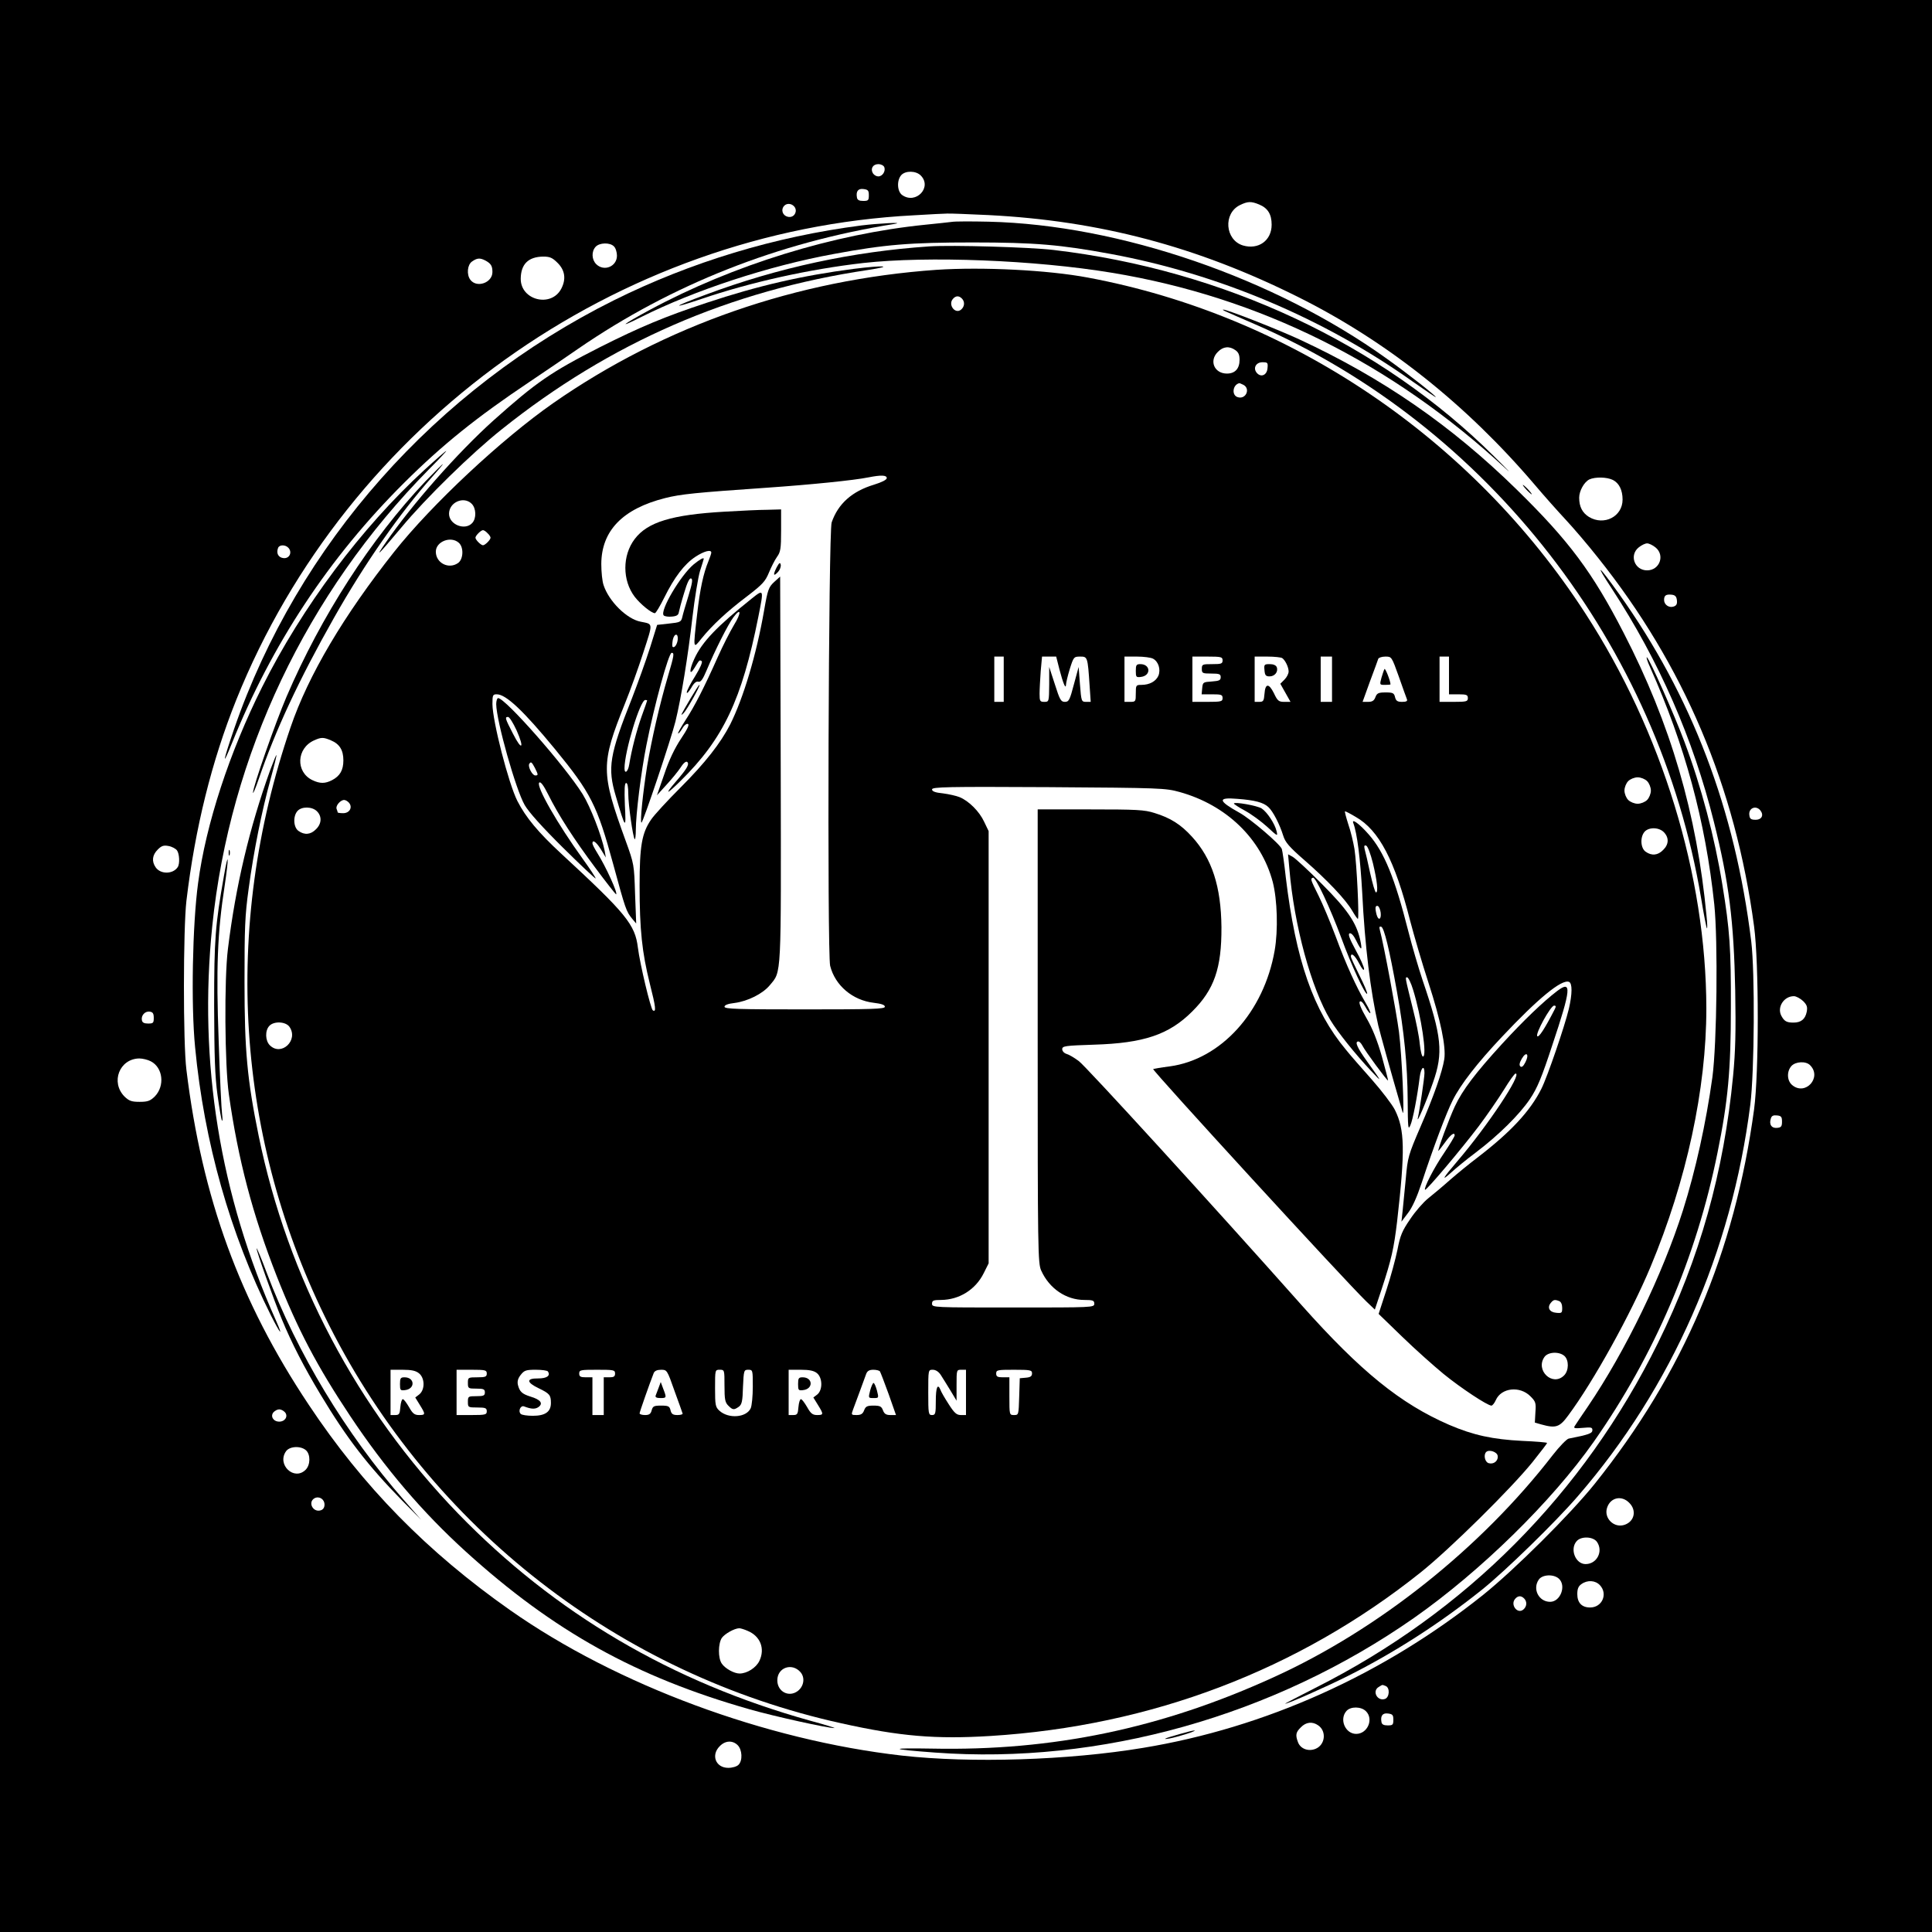 <?xml version="1.0" standalone="no"?>
<!DOCTYPE svg PUBLIC "-//W3C//DTD SVG 20010904//EN"
 "http://www.w3.org/TR/2001/REC-SVG-20010904/DTD/svg10.dtd">
<svg version="1.0" xmlns="http://www.w3.org/2000/svg"
 width="1024pt" height="1024pt" viewBox="0 0 1024 1024"
 preserveAspectRatio="xMidYMid meet">
<g transform="translate(0,1024) scale(0.1,-0.1)"
fill="#000000" stroke="none">
<path d="M0 5120 l0 -5120 5120 0 5120 0 0 5120 0 5120 -5120 0 -5120 0 0
-5120z m4687 4234 c8 -22 -10 -49 -32 -49 -10 0 -22 7 -28 16 -15 24 -1 49 28
49 15 0 28 -7 32 -16z m193 -44 c62 -62 -25 -155 -98 -104 -27 19 -30 78 -5
106 22 24 77 24 103 -2z m-275 -105 c0 -27 -3 -30 -30 -30 -21 0 -31 5 -33 18
-6 33 6 49 35 45 24 -3 28 -8 28 -33z m2069 -49 c46 -19 66 -52 66 -107 0 -84
-70 -134 -152 -110 -95 29 -106 170 -16 214 41 20 59 21 102 3z m-2464 -11
c18 -22 3 -55 -25 -55 -29 0 -47 27 -34 52 12 22 42 23 59 3z m1030 -45 c587
-30 1103 -166 1640 -434 471 -235 892 -570 1255 -996 49 -58 123 -141 164
-185 41 -44 118 -134 170 -200 456 -571 729 -1215 828 -1955 26 -195 26 -776
0 -970 -103 -759 -374 -1397 -845 -1985 -129 -161 -426 -456 -592 -589 -530
-423 -1153 -703 -1801 -810 -396 -66 -913 -82 -1279 -41 -722 82 -1511 374
-2075 770 -440 309 -780 655 -1069 1090 -366 549 -565 1095 -648 1775 -18 143
-17 747 0 895 46 387 134 740 264 1065 589 1468 2015 2488 3594 2569 82 5 160
9 174 9 14 1 113 -3 220 -8z m-1986 -166 c9 -8 16 -31 16 -49 0 -58 -69 -86
-110 -45 -24 24 -26 67 -3 92 20 22 76 24 97 2z m-298 -88 c39 -39 45 -86 19
-136 -53 -102 -216 -62 -215 53 1 77 40 116 119 117 36 0 49 -6 77 -34z m-383
13 c29 -16 37 -28 37 -61 0 -57 -83 -86 -117 -41 -21 28 -16 80 9 97 27 19 42
20 71 5z m5976 -1163 c33 -17 51 -54 51 -104 0 -90 -98 -140 -178 -92 -35 22
-52 54 -52 102 0 36 26 83 54 97 31 14 93 13 125 -3z m225 -357 c52 -41 23
-122 -44 -122 -67 0 -96 81 -44 122 15 12 34 21 44 21 10 0 29 -9 44 -21z
m-7244 -4 c20 -24 3 -57 -28 -53 -27 3 -39 26 -28 54 7 18 40 18 56 -1z m7358
-277 c2 -19 -2 -28 -18 -33 -24 -8 -50 10 -50 35 0 24 10 31 40 28 19 -2 26
-10 28 -30z m442 -1113 c20 -25 8 -50 -25 -50 -24 0 -31 5 -33 24 -6 37 34 55
58 26z m-8392 -212 c13 -18 16 -71 4 -89 -25 -38 -91 -39 -117 -1 -22 32 -18
65 11 94 20 20 31 24 57 19 18 -3 38 -14 45 -23z m8619 -799 c20 -20 24 -31
19 -57 -8 -39 -30 -57 -70 -57 -37 0 -49 7 -65 37 -23 45 14 103 67 103 12 0
34 -12 49 -26z m-8742 -89 c0 -27 -3 -30 -30 -30 -21 0 -31 5 -33 18 -5 25 17
49 42 45 16 -2 21 -10 21 -33z m-16 -230 c65 -33 76 -131 21 -187 -24 -23 -37
-28 -80 -28 -43 0 -56 5 -80 28 -75 76 -27 200 78 202 18 0 46 -7 61 -15z
m8795 -21 c64 -64 -24 -163 -94 -106 -29 23 -31 73 -5 102 22 24 77 27 99 4z
m-149 -299 c0 -25 -4 -31 -26 -33 -29 -3 -44 18 -33 50 4 14 13 18 32 16 23
-2 27 -8 27 -33z m-7934 -1541 c17 -21 0 -49 -31 -49 -31 0 -48 28 -31 49 8 9
21 16 31 16 10 0 23 -7 31 -16z m111 -201 c24 -22 24 -77 -2 -103 -61 -61
-154 27 -104 98 19 27 78 30 106 5z m98 -288 c0 -15 -7 -26 -20 -30 -41 -13
-70 43 -33 64 25 13 53 -5 53 -34z m6915 10 c40 -39 29 -97 -22 -116 -58 -22
-116 36 -94 93 19 52 77 63 116 23z m-171 -207 c35 -50 0 -118 -60 -118 -54 0
-85 80 -47 122 24 27 87 24 107 -4z m-202 -195 c41 -37 9 -123 -46 -123 -60 0
-95 68 -60 118 19 27 78 30 106 5z m218 -35 c43 -46 12 -118 -52 -118 -44 0
-68 25 -68 71 0 28 6 42 22 53 32 23 74 20 98 -6z m-402 -70 c17 -17 15 -43
-4 -59 -31 -26 -70 25 -44 56 15 18 32 19 48 3z m-734 -464 c24 -9 21 -61 -4
-69 -41 -13 -69 43 -32 64 21 13 17 12 36 5z m-104 -134 c42 -42 8 -120 -52
-120 -58 0 -91 78 -51 122 22 24 77 24 103 -2z m145 -45 c0 -27 -3 -30 -30
-30 -21 0 -31 5 -33 18 -6 33 6 49 35 45 24 -3 28 -8 28 -33z m-398 -30 c45
-31 37 -103 -14 -124 -38 -16 -80 0 -93 34 -15 39 -12 54 15 80 27 28 61 32
92 10z m-3077 -105 c24 -24 27 -82 4 -104 -9 -9 -32 -16 -54 -16 -67 0 -93 68
-45 115 29 30 68 32 95 5z"/>
<path d="M5045 9064 c-16 -2 -79 -9 -140 -15 -486 -49 -1019 -213 -1462 -452
-143 -77 -175 -103 -46 -38 285 143 678 272 1023 335 270 50 403 61 735 61
332 0 466 -12 732 -61 569 -105 1129 -341 1600 -676 68 -48 123 -85 123 -83 0
8 -148 124 -260 204 -596 428 -1418 710 -2110 726 -91 2 -178 2 -195 -1z"/>
<path d="M4565 9045 c-458 -59 -903 -194 -1310 -396 -946 -471 -1676 -1294
-2014 -2272 -60 -175 -66 -211 -12 -77 212 526 515 985 913 1381 202 201 385
348 663 534 83 56 200 135 260 177 496 341 1059 563 1675 661 64 11 -87 3
-175 -8z"/>
<path d="M4925 8934 c-402 -27 -800 -112 -1185 -256 -175 -65 -190 -79 -24
-23 261 89 571 158 859 191 341 38 911 16 1320 -52 781 -129 1483 -479 2086
-1038 36 -34 9 -5 -61 64 -601 598 -1434 989 -2335 1095 -126 15 -538 27 -660
19z"/>
<path d="M4525 8815 c-275 -36 -506 -89 -780 -180 -221 -73 -350 -127 -565
-235 -260 -132 -338 -186 -564 -388 -191 -172 -431 -444 -571 -647 -61 -88
-44 -71 83 80 128 154 372 393 532 520 573 458 1208 735 1940 844 144 22 85
26 -75 6z"/>
<path d="M4965 8810 c-742 -52 -1442 -295 -2032 -706 -274 -191 -645 -538
-844 -789 -267 -337 -455 -654 -549 -930 -364 -1063 -292 -2185 205 -3170 542
-1075 1539 -1850 2715 -2109 310 -69 499 -85 790 -67 852 53 1631 349 2280
867 155 124 479 444 593 585 42 53 77 98 77 101 0 3 -60 8 -132 11 -156 8
-259 30 -387 85 -258 112 -469 283 -780 632 -478 538 -1146 1269 -1183 1296
-24 18 -53 35 -65 38 -13 4 -23 15 -23 25 0 17 15 19 168 24 264 8 398 53 521
176 117 116 156 230 155 446 -2 216 -50 364 -156 480 -59 65 -114 100 -199
126 -53 17 -95 19 -340 19 l-279 0 0 -1202 c0 -1143 1 -1205 19 -1243 43 -95
132 -155 228 -155 46 0 53 -3 53 -20 0 -20 -7 -20 -430 -20 -423 0 -430 0
-430 20 0 17 7 20 48 20 97 1 183 55 226 142 l26 52 0 1145 0 1146 -24 50
c-25 54 -81 110 -130 130 -17 7 -57 16 -88 20 -42 4 -58 11 -58 21 0 13 77 15
618 12 598 -4 619 -5 695 -26 247 -69 432 -247 493 -477 24 -94 29 -254 10
-363 -57 -326 -284 -577 -556 -614 -47 -6 -86 -13 -88 -14 -8 -5 1017 -1123
1130 -1232 l45 -43 36 108 c52 158 65 216 82 359 43 378 41 486 -12 592 -15
29 -70 101 -122 160 -53 60 -115 130 -137 158 -173 207 -266 474 -319 914 -8
74 -18 142 -21 150 -9 26 -166 160 -224 192 -115 64 -118 83 -12 74 93 -7 138
-19 164 -43 25 -22 61 -93 79 -151 11 -36 30 -59 115 -133 118 -103 216 -206
251 -266 14 -24 27 -43 30 -43 8 0 -6 294 -18 370 -6 36 -20 95 -33 132 -12
38 -20 68 -17 68 3 0 29 -13 57 -30 123 -70 207 -230 288 -550 21 -80 64 -227
97 -328 65 -200 94 -341 84 -406 -11 -68 -54 -192 -126 -358 -65 -151 -68
-162 -78 -275 -6 -65 -14 -143 -17 -173 l-6 -55 34 45 c23 29 48 85 73 160 62
189 132 374 164 437 42 85 131 199 262 338 191 203 316 306 355 291 18 -7 18
-63 -1 -144 -22 -92 -113 -358 -145 -422 -60 -120 -163 -230 -340 -366 -41
-31 -106 -84 -145 -118 -38 -34 -91 -78 -116 -98 -25 -20 -68 -69 -95 -110
-42 -61 -53 -87 -67 -161 -10 -49 -36 -145 -59 -215 l-41 -126 125 -121 c69
-67 168 -155 219 -197 92 -75 233 -168 254 -168 5 0 16 13 23 29 29 66 128 77
184 20 27 -27 30 -35 26 -84 l-3 -55 35 -10 c76 -21 96 -15 142 48 134 180
332 538 436 787 191 457 296 943 296 1370 -1 704 -234 1466 -642 2095 -602
929 -1568 1580 -2637 1779 -213 40 -558 57 -800 41z m133 -152 c17 -17 15 -43
-4 -59 -31 -26 -70 25 -44 56 15 18 32 19 48 3z m1450 -274 c16 -11 22 -25 22
-51 0 -47 -24 -73 -67 -73 -67 0 -96 68 -48 115 28 29 61 32 93 9z m170 -96
c-3 -37 -35 -50 -57 -24 -21 25 -4 56 30 56 28 0 30 -2 27 -32z m-127 -88 c38
-21 12 -79 -31 -65 -33 10 -27 65 8 74 2 1 12 -4 23 -9z m-1891 -494 c0 -9
-26 -22 -68 -35 -116 -35 -190 -101 -224 -200 -17 -49 -24 -2283 -8 -2350 26
-104 119 -183 231 -196 41 -5 59 -11 59 -21 0 -12 -67 -14 -425 -14 -353 0
-425 2 -425 14 0 9 18 16 53 20 70 9 150 49 187 94 63 76 60 26 58 1147 l-3
1019 -32 -29 c-29 -27 -34 -40 -53 -150 -41 -236 -110 -465 -180 -605 -51 -99
-132 -203 -262 -333 -70 -70 -141 -147 -157 -171 -49 -71 -61 -140 -61 -349 0
-235 13 -355 54 -520 32 -126 35 -154 16 -142 -11 7 -68 244 -79 332 -15 123
-62 180 -406 498 -122 113 -188 192 -233 280 -47 93 -131 421 -132 513 0 48 2
52 23 52 49 0 141 -87 309 -291 190 -232 223 -297 308 -609 65 -239 69 -251
101 -290 l21 -25 -6 157 c-5 155 -5 158 -50 282 -132 363 -132 407 -4 726 28
69 72 191 98 272 52 161 53 149 -15 163 -73 14 -168 108 -196 194 -7 20 -12
70 -12 112 1 176 113 292 338 349 83 21 163 29 540 55 230 16 461 39 539 55
66 13 96 12 96 -4z m-2200 -136 c24 -24 26 -77 3 -102 -38 -42 -123 -9 -123
49 0 61 78 95 120 53z m84 -156 c9 -8 16 -19 16 -24 0 -11 -29 -40 -40 -40
-11 0 -40 29 -40 40 0 11 29 40 40 40 5 0 16 -7 24 -16z m-152 -51 c27 -24 24
-87 -4 -107 -50 -35 -118 0 -118 60 0 54 80 85 122 47z m2888 -723 l0 -120
-25 0 -25 0 0 120 0 120 25 0 25 0 0 -120z m295 53 c20 -76 34 -109 35 -82 0
9 9 47 20 83 20 64 22 66 55 66 39 0 40 -1 50 -152 l6 -88 -25 0 c-24 0 -25 3
-32 93 l-7 92 -25 -92 c-22 -84 -27 -93 -48 -93 -21 0 -27 11 -53 93 l-30 92
0 -92 c-1 -92 -1 -93 -26 -93 -23 0 -25 4 -25 43 0 24 3 78 6 120 l7 77 37 0
38 0 17 -67z m496 56 c29 -15 42 -57 29 -90 -13 -30 -47 -49 -90 -49 -29 0
-30 -2 -30 -45 0 -43 -1 -45 -30 -45 l-30 0 0 120 0 120 66 0 c36 0 74 -5 85
-11z m369 -9 c0 -18 -7 -20 -55 -20 -52 0 -55 -1 -55 -25 0 -23 3 -25 50 -25
43 0 50 -3 50 -19 0 -17 -8 -20 -47 -23 -46 -3 -48 -4 -51 -35 l-3 -33 55 0
c49 0 56 -2 56 -20 0 -18 -7 -20 -80 -20 l-80 0 0 120 0 120 80 0 c73 0 80 -2
80 -20z m316 12 c16 -11 34 -48 34 -71 0 -12 -10 -31 -22 -43 l-22 -22 27 -48
27 -48 -33 0 c-29 0 -36 5 -55 46 -27 54 -46 53 -50 -4 -3 -37 -6 -42 -28 -42
l-24 0 0 120 0 120 68 0 c37 0 72 -4 78 -8z m264 -112 l0 -120 -30 0 -30 0 0
120 0 120 30 0 30 0 0 -120z m354 14 c20 -58 40 -112 43 -120 4 -10 -3 -14
-26 -14 -24 0 -32 5 -37 25 -5 22 -12 25 -50 25 -38 0 -46 -4 -54 -25 -7 -19
-17 -25 -39 -25 l-29 0 39 108 c22 59 42 113 44 120 2 6 19 12 38 12 33 0 33
0 71 -106z m266 6 l0 -100 50 0 c43 0 50 -3 50 -20 0 -18 -7 -20 -75 -20 l-75
0 0 120 0 120 25 0 25 0 0 -100z m-5926 -344 c46 -19 66 -52 66 -106 0 -52
-18 -83 -60 -105 -37 -19 -64 -19 -104 0 -90 43 -85 169 9 211 38 17 49 17 89
0z m6976 -216 c11 -11 20 -33 20 -50 0 -17 -9 -39 -20 -50 -11 -11 -33 -20
-50 -20 -17 0 -39 9 -50 20 -11 11 -20 33 -20 50 0 17 9 39 20 50 11 11 33 20
50 20 17 0 39 -9 50 -20z m-6880 -115 c20 -24 3 -55 -31 -55 -16 0 -29 2 -29
4 0 2 -3 11 -6 19 -6 16 20 47 40 47 8 0 19 -7 26 -15z m-170 -45 c27 -27 25
-66 -5 -95 -28 -29 -61 -32 -93 -9 -27 19 -30 78 -5 106 22 24 77 24 103 -2z
m7140 -112 c27 -29 25 -64 -5 -93 -28 -29 -61 -32 -93 -9 -27 19 -30 78 -5
106 23 25 77 24 103 -4z m-7286 -1030 c50 -71 -43 -159 -104 -98 -24 24 -26
77 -3 102 24 27 87 24 107 -4z m6730 -1454 c10 -4 16 -18 16 -36 0 -27 -2 -29
-32 -26 -36 3 -49 28 -28 53 14 17 21 18 44 9z m28 -291 c24 -22 24 -77 -2
-103 -61 -61 -154 27 -104 98 19 27 78 30 106 5z m-6071 -92 c31 -25 32 -86 2
-111 l-22 -17 24 -39 c31 -50 31 -54 -4 -54 -24 0 -34 8 -53 42 -13 22 -27 42
-33 42 -5 1 -11 -18 -13 -41 -3 -38 -6 -43 -28 -43 l-24 0 0 120 0 120 64 0
c47 0 70 -5 87 -19z m359 -1 c0 -17 -7 -20 -50 -20 -49 0 -50 -1 -50 -30 0
-29 2 -30 45 -30 38 0 45 -3 45 -20 0 -17 -7 -20 -45 -20 -43 0 -45 -1 -45
-30 0 -29 1 -30 50 -30 43 0 50 -3 50 -20 0 -18 -7 -20 -80 -20 l-80 0 0 120
0 120 80 0 c73 0 80 -2 80 -20z m324 11 c15 -23 -6 -37 -52 -37 -64 1 -62 -21
3 -52 58 -28 65 -36 65 -78 0 -47 -30 -68 -96 -68 -29 0 -58 4 -64 10 -15 15
-1 46 17 40 39 -15 60 -16 78 -3 25 19 10 39 -44 55 -44 14 -57 26 -66 62 -4
18 0 34 15 53 19 24 28 27 80 27 32 0 61 -4 64 -9z m356 -11 c0 -16 -7 -20
-30 -20 l-30 0 0 -100 0 -100 -30 0 -30 0 0 100 0 100 -35 0 c-28 0 -35 4 -35
20 0 19 7 20 95 20 88 0 95 -1 95 -20z m315 -92 c22 -61 42 -115 43 -120 2 -4
-10 -8 -27 -8 -24 0 -32 5 -37 25 -5 22 -12 25 -50 25 -38 0 -44 -3 -50 -25
-5 -19 -13 -25 -35 -25 -16 0 -29 4 -29 9 0 7 52 155 75 214 5 11 18 17 39 17
31 0 32 -1 71 -112z m265 27 c0 -72 3 -88 20 -105 24 -24 30 -24 56 -6 16 12
20 29 22 105 4 88 5 91 28 91 24 0 24 -2 24 -90 0 -49 -5 -100 -11 -114 -23
-50 -118 -57 -166 -13 -21 19 -23 30 -23 119 0 98 0 98 25 98 25 0 25 -1 25
-85z m490 67 c30 -24 31 -89 2 -113 l-21 -16 24 -39 c31 -50 31 -54 -4 -54
-24 0 -34 8 -53 42 -13 22 -27 42 -33 42 -5 1 -11 -18 -13 -41 -3 -38 -6 -43
-28 -43 l-24 0 0 120 0 120 64 0 c46 0 70 -5 86 -18z m334 9 c3 -5 24 -59 46
-120 l39 -111 -30 0 c-22 0 -32 6 -39 25 -8 21 -16 25 -50 25 -34 0 -42 -4
-50 -25 -7 -19 -17 -25 -40 -25 -28 0 -29 1 -19 28 6 15 22 59 36 97 14 39 29
80 34 93 6 16 17 22 38 22 16 0 32 -4 35 -9z m322 -18 c10 -16 33 -52 51 -82
l33 -55 0 82 c0 81 0 82 25 82 l25 0 0 -120 0 -120 -27 0 c-23 0 -35 11 -65
58 -20 31 -40 65 -43 75 -15 37 -25 14 -25 -58 0 -68 -2 -75 -20 -75 -19 0
-20 7 -20 120 0 120 0 120 24 120 15 0 31 -10 42 -27z m484 8 c0 -15 -8 -21
-32 -23 l-33 -3 -3 -97 c-3 -97 -3 -98 -27 -98 -25 0 -25 0 -25 100 l0 100
-35 0 c-28 0 -35 4 -35 20 0 19 7 20 95 20 87 0 95 -2 95 -19z m2468 -437 c4
-27 -21 -47 -48 -39 -20 6 -28 44 -13 59 15 15 58 1 61 -20z m-3975 -928 c67
-28 93 -94 62 -159 -17 -36 -65 -67 -105 -67 -29 0 -76 26 -94 52 -21 29 -20
107 0 137 16 22 66 50 92 51 7 0 27 -6 45 -14z m280 -219 c25 -29 18 -75 -15
-100 -47 -35 -108 -3 -108 57 0 68 78 95 123 43z"/>
<path d="M3840 7528 c-279 -16 -408 -55 -476 -145 -66 -87 -66 -219 0 -306 30
-39 89 -87 107 -87 5 0 27 37 50 83 53 107 106 177 165 216 46 30 84 40 84 22
0 -5 -7 -25 -15 -45 -27 -65 -45 -149 -60 -281 -22 -190 -22 -186 24 -128 57
70 133 141 240 222 82 63 97 79 116 125 12 29 31 67 43 84 19 26 22 43 22 141
l0 111 -72 -2 c-40 0 -143 -5 -228 -10z"/>
<path d="M3677 7249 c-69 -57 -182 -248 -159 -271 5 -5 25 -8 43 -6 25 2 35 8
37 23 2 11 14 57 28 102 16 55 29 81 37 77 10 -3 6 -26 -14 -92 -15 -48 -30
-99 -33 -114 -6 -24 -11 -27 -70 -33 l-63 -7 -38 -122 c-21 -66 -64 -186 -95
-266 -120 -302 -131 -369 -86 -520 52 -177 55 -180 48 -47 -3 84 -2 117 7 117
7 0 11 -21 11 -57 0 -60 25 -231 34 -241 3 -3 6 19 6 49 0 82 28 309 56 449
42 213 118 490 134 490 15 0 13 -13 -20 -125 -45 -153 -86 -334 -110 -475 -22
-138 -39 -300 -30 -300 8 0 157 443 180 536 30 122 67 348 90 552 12 101 30
211 40 245 11 34 20 63 20 65 0 9 -21 -3 -53 -29z m-85 -400 c-3 -25 -18 -46
-27 -37 -3 2 -2 19 1 37 8 36 30 36 26 0z m-162 -322 c0 -2 -13 -39 -29 -83
-27 -76 -53 -176 -66 -256 -6 -39 -25 -53 -25 -20 0 89 83 362 110 362 5 0 10
-1 10 -3z"/>
<path d="M4116 7232 c-20 -40 -17 -50 8 -23 10 11 16 28 14 38 -3 14 -8 11
-22 -15z"/>
<path d="M3985 7068 c-185 -148 -264 -230 -305 -320 -28 -61 -27 -94 1 -48 27
44 26 43 38 36 6 -4 -7 -35 -34 -79 -25 -39 -45 -78 -45 -87 0 -8 10 2 23 23
14 26 27 37 38 34 13 -4 24 12 45 62 42 101 113 242 141 279 41 55 44 25 3
-41 -21 -35 -59 -110 -85 -168 -73 -164 -124 -263 -171 -335 -24 -37 -42 -69
-40 -71 2 -3 12 9 22 25 9 17 23 28 30 25 9 -3 -2 -27 -37 -79 -33 -50 -63
-112 -88 -187 l-39 -112 50 55 c28 30 62 72 76 93 16 25 29 34 35 28 12 -12
-3 -37 -62 -105 -61 -71 -49 -69 25 4 228 224 326 432 413 869 30 150 30 150
-34 99z"/>
<path d="M3660 6538 c-54 -92 -56 -96 -37 -78 17 16 92 150 84 150 -3 0 -24
-33 -47 -72z"/>
<path d="M2630 6508 c1 -89 104 -454 151 -535 22 -38 93 -117 203 -226 93 -92
171 -165 173 -163 2 2 -28 48 -67 102 -136 188 -250 388 -232 406 7 7 23 -14
47 -62 57 -114 136 -236 250 -389 58 -78 108 -141 110 -141 13 0 -54 148 -101
222 -13 21 -24 42 -24 48 0 22 20 8 45 -32 l26 -43 -6 35 c-17 83 -75 233
-117 301 -94 150 -410 509 -448 509 -5 0 -10 -15 -10 -32z m108 -139 c43 -97
28 -111 -19 -18 -43 83 -44 89 -26 89 7 0 27 -32 45 -71z m97 -199 c18 -36 19
-40 2 -40 -16 0 -40 47 -32 61 9 14 13 11 30 -21z"/>
<path d="M6020 6684 c0 -32 2 -35 26 -32 56 6 53 68 -2 68 -21 0 -24 -5 -24
-36z"/>
<path d="M6702 6688 c2 -27 7 -33 27 -33 28 0 47 25 38 49 -4 10 -18 16 -37
16 -29 0 -31 -2 -28 -32z"/>
<path d="M7338 6694 c-3 -5 -10 -26 -16 -46 -10 -38 -10 -38 19 -38 16 0 29 1
29 3 -1 20 -28 88 -32 81z"/>
<path d="M2120 2904 c0 -32 2 -35 26 -32 56 6 53 68 -2 68 -21 0 -24 -5 -24
-36z"/>
<path d="M3491 2885 c-6 -16 -14 -36 -16 -42 -3 -9 6 -13 25 -13 33 0 34 1 15
50 l-13 35 -11 -30z"/>
<path d="M4230 2904 c0 -32 2 -35 26 -32 56 6 53 68 -2 68 -21 0 -24 -5 -24
-36z"/>
<path d="M4612 2870 c-10 -40 -10 -40 18 -40 28 0 28 0 18 40 -6 22 -14 40
-18 40 -4 0 -12 -18 -18 -40z"/>
<path d="M6495 8590 c11 -5 83 -37 160 -70 1233 -537 2136 -1700 2361 -3039
14 -86 28 -158 31 -161 3 -3 2 27 -2 65 -51 540 -190 1018 -439 1500 -165 321
-290 489 -567 760 -347 340 -712 592 -1154 797 -115 53 -384 159 -402 157 -4
0 1 -4 12 -9z"/>
<path d="M2248 7748 c-333 -306 -646 -724 -858 -1148 -173 -345 -299 -729
-340 -1040 -30 -221 -38 -646 -16 -870 48 -504 186 -990 402 -1422 50 -99 67
-118 28 -30 -299 667 -413 1372 -339 2093 93 908 500 1765 1149 2422 53 53 94
97 91 97 -3 0 -56 -46 -117 -102z"/>
<path d="M2254 7688 c-287 -303 -552 -713 -735 -1140 -60 -140 -180 -483 -178
-510 0 -7 14 25 30 72 90 262 213 526 399 855 164 290 349 555 521 748 33 37
58 67 56 67 -3 0 -44 -42 -93 -92z"/>
<path d="M8090 7645 c13 -14 26 -25 28 -25 3 0 -5 11 -18 25 -13 14 -26 25
-28 25 -3 0 5 -11 18 -25z"/>
<path d="M8543 7120 c251 -384 431 -795 541 -1236 80 -319 106 -528 113 -894
4 -217 1 -324 -11 -450 -49 -512 -177 -969 -398 -1417 -395 -800 -1016 -1426
-1818 -1830 -90 -46 -162 -83 -158 -83 15 0 214 88 332 147 247 124 487 278
713 459 124 100 388 357 506 494 498 575 815 1295 914 2075 22 175 25 701 5
865 -86 700 -314 1300 -702 1844 -110 154 -131 169 -37 26z"/>
<path d="M8746 6703 c184 -412 293 -813 340 -1256 20 -194 14 -738 -10 -917
-34 -244 -89 -493 -156 -705 -108 -340 -304 -745 -504 -1040 -34 -49 -65 -96
-70 -104 -7 -11 0 -13 43 -9 44 4 51 3 51 -12 0 -17 -18 -24 -126 -45 -11 -3
-49 -42 -84 -87 -381 -493 -925 -926 -1480 -1178 -594 -271 -1169 -391 -1810
-378 -234 4 -228 -3 16 -21 875 -65 1796 194 2539 714 352 247 729 616 952
933 322 459 544 977 656 1532 56 274 71 440 71 770 1 312 -6 412 -45 650 -41
253 -112 521 -201 758 -54 145 -185 439 -199 448 -5 3 2 -21 17 -53z"/>
<path d="M1432 6158 c-110 -306 -183 -614 -224 -948 -20 -160 -17 -614 5 -770
49 -346 126 -638 253 -962 112 -285 215 -480 390 -743 185 -278 383 -510 612
-718 466 -423 904 -666 1506 -837 126 -36 418 -101 449 -99 6 0 -51 18 -129
39 -735 205 -1353 569 -1867 1099 -535 554 -902 1248 -1056 2001 -61 299 -75
451 -75 815 0 287 2 351 22 495 27 201 70 413 116 580 19 69 33 126 31 128 -1
2 -16 -34 -33 -80z"/>
<path d="M6540 5981 c0 -3 27 -21 59 -38 33 -18 85 -56 117 -85 56 -52 57 -52
50 -23 -9 39 -50 101 -79 120 -23 15 -147 37 -147 26z"/>
<path d="M7173 5877 c20 -53 37 -188 47 -368 14 -283 44 -524 85 -704 12 -48
60 -223 129 -460 12 -42 -4 306 -19 425 -14 107 -81 465 -101 539 -5 18 -3 22
7 19 15 -5 43 -119 83 -343 38 -210 56 -391 57 -575 1 -147 2 -162 14 -135 13
28 37 152 50 258 7 50 25 65 25 20 0 -26 -25 -193 -35 -238 -9 -40 46 89 80
187 56 159 47 243 -55 543 -22 66 -56 182 -75 257 -72 284 -128 422 -211 516
-49 56 -92 87 -81 59z m104 -213 c22 -92 29 -154 16 -154 -5 0 -18 46 -31 103
-12 56 -25 113 -29 126 -4 18 -2 22 8 19 8 -3 23 -42 36 -94z m41 -262 c4 -37
-13 -43 -22 -9 -9 35 -7 49 7 45 6 -3 13 -19 15 -36z m172 -409 c43 -139 75
-353 52 -353 -6 0 -13 30 -17 68 -3 37 -20 121 -37 187 -42 170 -41 165 -30
165 6 0 21 -30 32 -67z"/>
<path d="M1212 5720 c0 -14 2 -19 5 -12 2 6 2 18 0 25 -3 6 -5 1 -5 -13z"/>
<path d="M6834 5634 c25 -299 116 -632 217 -800 39 -65 134 -183 215 -269 62
-66 62 -65 -20 49 -54 75 -67 106 -46 106 5 0 15 -10 21 -22 15 -30 132 -188
136 -185 1 2 -14 59 -33 128 -24 84 -50 149 -81 202 -29 50 -42 82 -36 88 6 6
16 -3 29 -26 10 -19 22 -35 26 -35 5 0 -6 24 -23 53 -50 85 -104 203 -159 352
-29 77 -70 175 -91 217 -43 86 -45 91 -30 96 14 5 91 -159 151 -321 51 -140
127 -303 136 -294 3 3 -15 46 -40 96 -25 50 -46 95 -46 101 0 24 22 6 44 -37
15 -29 25 -40 26 -29 0 10 -20 56 -45 101 -33 61 -41 84 -32 88 9 3 22 -11 36
-40 27 -55 33 -53 20 7 -21 91 -68 160 -204 296 -71 72 -141 136 -154 143
l-24 13 7 -78z"/>
<path d="M1187 5598 c-46 -261 -52 -333 -52 -688 1 -273 4 -372 18 -475 10
-71 20 -132 24 -135 3 -3 3 13 0 35 -3 22 -12 197 -18 389 -14 384 -7 571 32
823 23 154 20 190 -4 51z"/>
<path d="M8254 4988 c-75 -57 -180 -158 -292 -280 -141 -154 -211 -246 -251
-332 -28 -59 -94 -236 -87 -236 1 0 17 20 35 45 30 42 51 57 51 37 0 -5 -25
-47 -56 -93 -54 -79 -109 -187 -101 -195 6 -6 194 217 284 336 45 60 105 147
134 194 29 47 56 86 62 86 36 0 -148 -277 -309 -465 -78 -91 -88 -110 -33 -60
24 22 82 70 129 105 123 93 234 203 289 285 39 58 62 113 119 287 99 296 104
345 26 286z m-15 -100 c-53 -103 -83 -148 -91 -140 -12 12 71 162 89 162 11 0
11 -5 2 -22z m-154 -278 c-11 -22 -20 -29 -27 -22 -7 7 -4 20 8 41 24 41 41
24 19 -19z"/>
<path d="M1360 3623 c0 -17 90 -270 134 -376 52 -126 118 -254 204 -397 140
-233 249 -375 435 -565 l99 -100 -92 105 c-308 352 -564 776 -726 1203 -29 78
-54 137 -54 130z"/>
<path d="M6252 1049 c-79 -22 -98 -31 -52 -23 44 8 150 42 130 42 -8 0 -43 -9
-78 -19z"/>
</g>
</svg>
